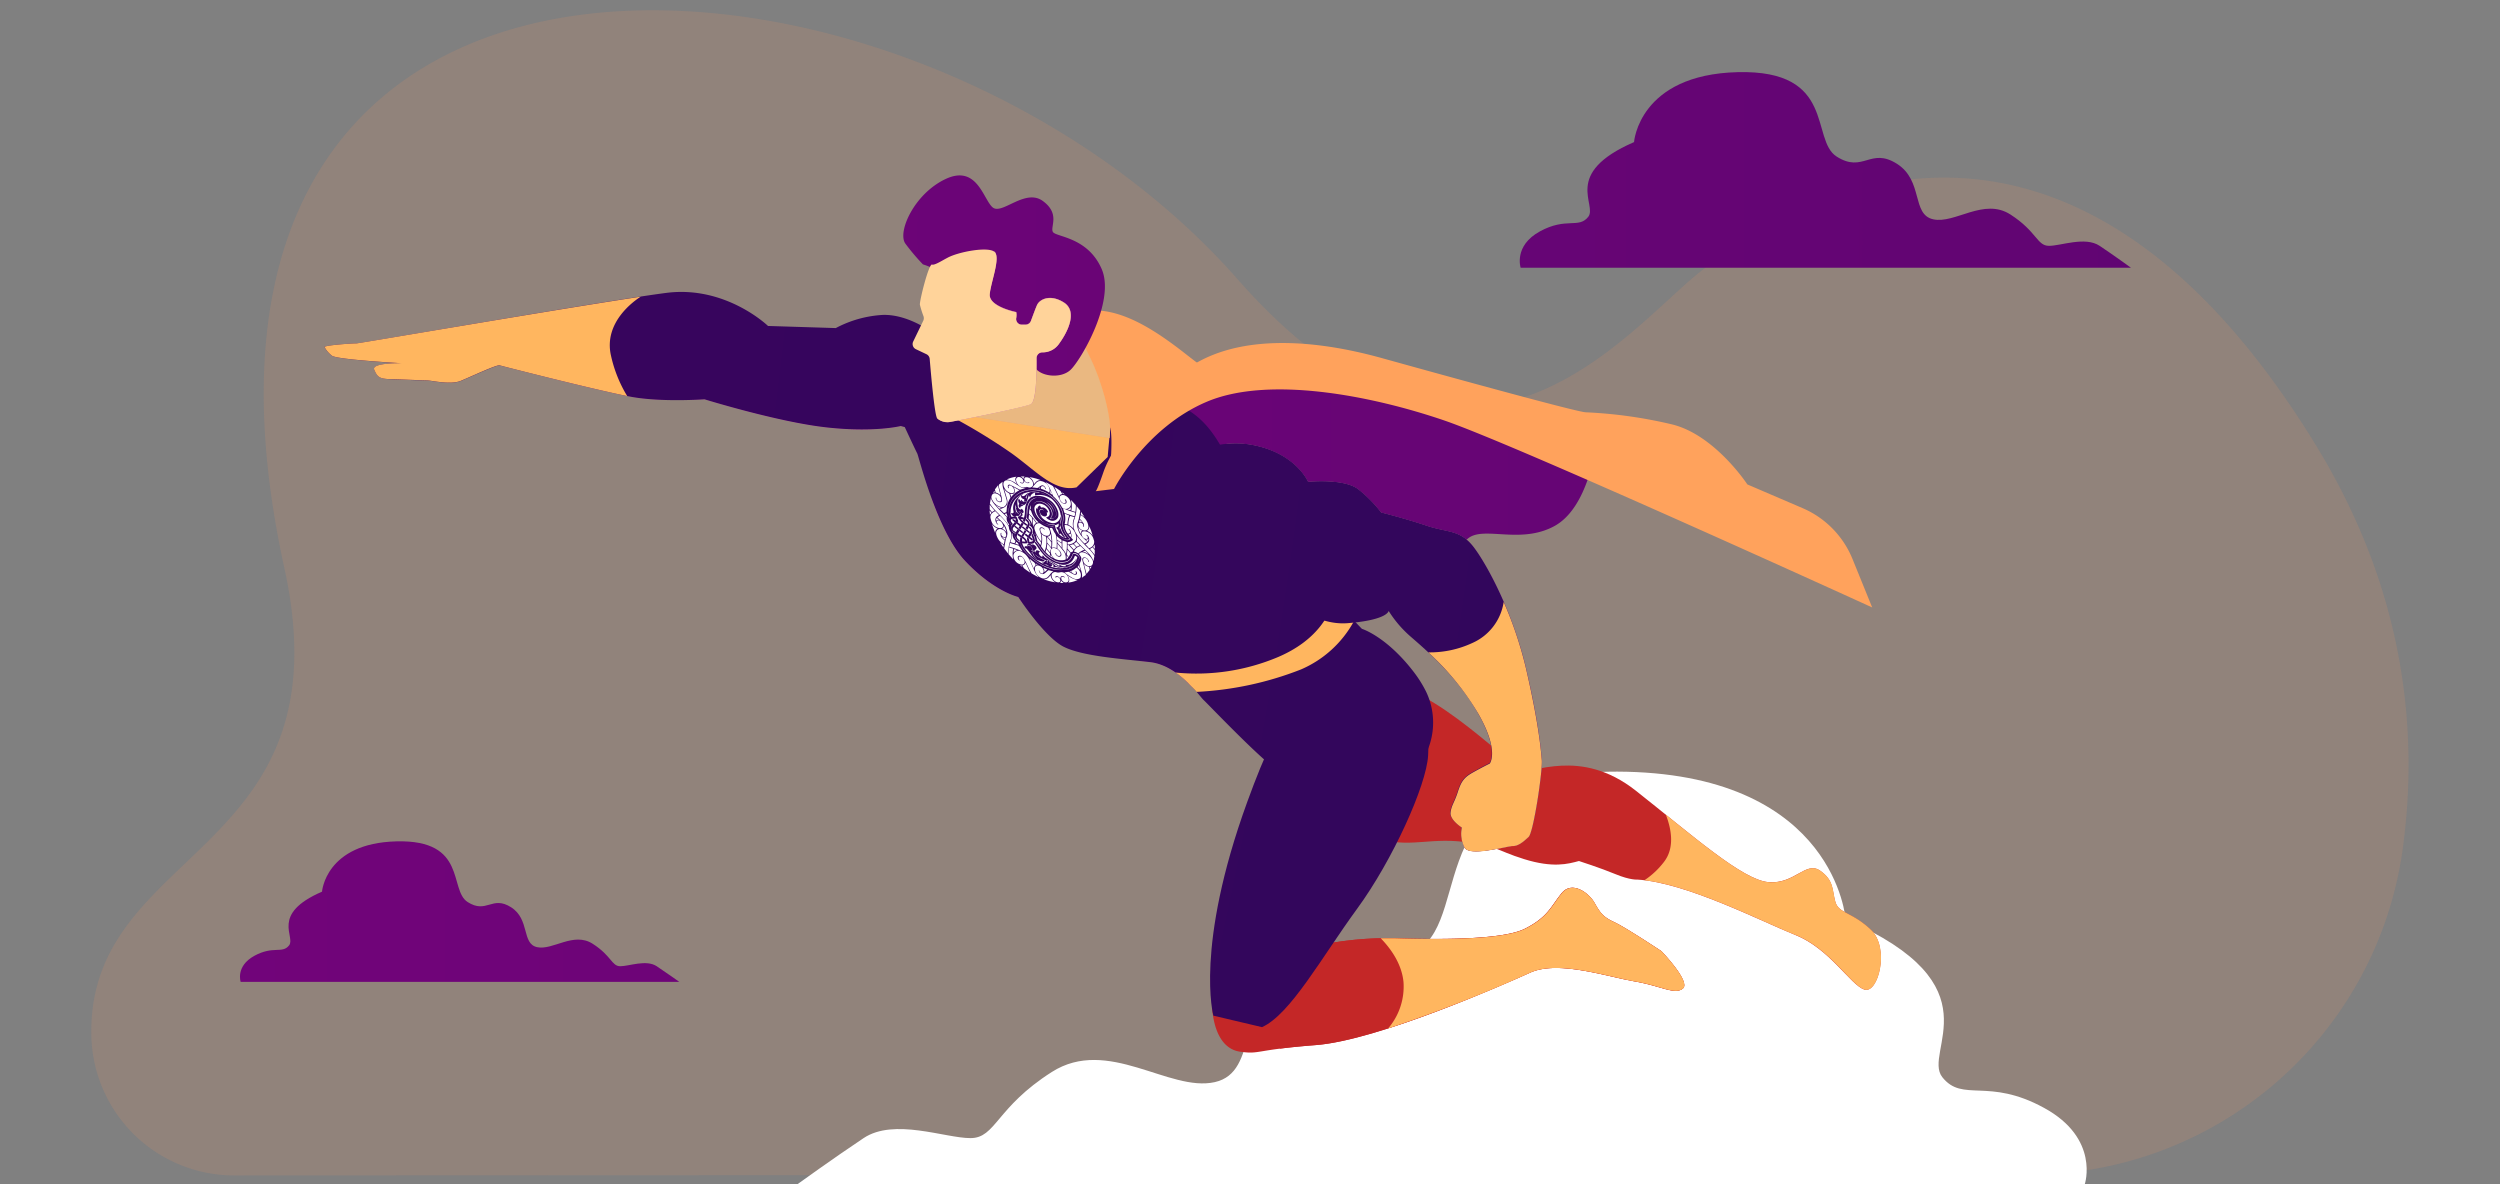 <?xml version="1.0" encoding="UTF-8"?> <svg xmlns="http://www.w3.org/2000/svg" xmlns:xlink="http://www.w3.org/1999/xlink" viewBox="0 0 570 270"><rect x="0" y="0" width="570" height="270" fill="#808080" stroke="none"/> <defs> <style>.cls-1{fill:#ffb65f;}.cls-2{fill:#c42727;}.cls-3{opacity:0.15;}.cls-4{fill:#f49460;}.cls-5{fill:#fff;}.cls-6{fill:url(#linear-gradient);}.cls-7{fill:#f2a269;}.cls-10,.cls-8{fill:#6c00ea;}.cls-8{opacity:0.5;}.cls-9{fill:url(#radial-gradient);}.cls-11{fill:#ffa25c;}.cls-12{clip-path:url(#clip-path);}.cls-13{fill:#eab881;}.cls-14{fill:url(#linear-gradient-2);}.cls-15{fill:url(#linear-gradient-3);}.cls-16{fill:url(#linear-gradient-4);}.cls-17{fill:url(#linear-gradient-5);}.cls-18{fill:#ffd39a;}.cls-19{clip-path:url(#clip-path-2);}.cls-20{fill:url(#linear-gradient-6);}.cls-21{fill:url(#linear-gradient-7);}</style> <linearGradient id="linear-gradient" x1="-1816.03" y1="104.99" x2="1838.14" y2="104.99" gradientUnits="userSpaceOnUse"> <stop offset="0" stop-color="#ffa600"></stop> <stop offset="0.44" stop-color="#7b047e"></stop> <stop offset="1" stop-color="#2f065c"></stop> </linearGradient> <radialGradient id="radial-gradient" cx="-897.77" cy="-44.22" r="2342.22" gradientUnits="userSpaceOnUse"> <stop offset="0" stop-color="#4b0060"></stop> <stop offset="0.23" stop-color="#44025f"></stop> <stop offset="0.54" stop-color="#32065c"></stop> <stop offset="0.92" stop-color="#140d58"></stop> <stop offset="1" stop-color="#0c0f57"></stop> </radialGradient> <clipPath id="clip-path"> <path class="cls-1" d="M245.45,111.12c-5,1.12-9-3.57-14.73-7.71a130.35,130.35,0,0,0-13.47-8.24,41.94,41.94,0,0,0,11.42-9.27c5.25-6.12,13.94-9,16.33-8.18s1.07-1.2,3.63,4,4.77,13.42,4.43,16.92-.51,5.55-.51,5.55"></path> </clipPath> <linearGradient id="linear-gradient-2" x1="-1816.03" y1="62.78" x2="1838.14" y2="62.78" xlink:href="#linear-gradient"></linearGradient> <linearGradient id="linear-gradient-3" x1="-1816.03" y1="52.51" x2="1838.14" y2="52.51" xlink:href="#linear-gradient"></linearGradient> <linearGradient id="linear-gradient-4" x1="-1816.03" y1="56.9" x2="1838.14" y2="56.9" xlink:href="#linear-gradient"></linearGradient> <linearGradient id="linear-gradient-5" x1="-1816.03" y1="60.27" x2="1838.14" y2="60.27" xlink:href="#linear-gradient"></linearGradient> <clipPath id="clip-path-2"> <path class="cls-2" d="M299.56,215.77a76.4,76.4,0,0,1,18.2-1.86c9.32.3,24.61.5,29.9-2.15s6-5.18,8.39-8.11,6.2-.05,7.46,2.15,1.85,3.22,4.49,4.43,10.81,6.65,10.81,6.65,6.75,7,4.87,8.5-4.8-.56-11.06-1.64-17.37-4.85-23.71-2S314.16,237.18,300,238.28s-12.59,2.15-17.24,1.51-6.16-6-6.39-10.15a15.47,15.47,0,0,1,1-6.79"></path> </clipPath> <linearGradient id="linear-gradient-6" x1="-1816.03" y1="207.84" x2="1838.14" y2="207.84" xlink:href="#linear-gradient"></linearGradient> <linearGradient id="linear-gradient-7" x1="-1816.03" y1="38.72" x2="1838.14" y2="38.72" xlink:href="#linear-gradient"></linearGradient> </defs> <g id="Слой_11" data-name="Слой 11"> <g id="иллюстрация_8часов" class="cls-3"> <path class="cls-4" d="M462.55,267.82a86,86,0,0,0,85.28-74.31c3.67-26.86.45-58.7-19.5-91.5C481.83,25.54,427.62,30.77,387.85,61.8c-16.94,13.22-52.79,62-105.73,1.81C207.27-21.43,29-33.76,64.83,129.49c14.52,66.13-45.08,63.25-44,106.85A32.57,32.57,0,0,0,53.5,268Z"></path> </g> <path class="cls-5" d="M466.05,252.6c-12.76-7-18.56-1.16-23.2-7s12.76-20.89-22.05-36c0,0-2.32-32.48-49.88-33.64s-34.81,32.48-47.57,40.6-16.24-4.64-29,3.48-7,24.37-17.4,26.69-24.37-10.44-37.13-2.32-12.76,15.08-18.56,15.08-17.4-4.64-24.36,0S181.82,270,181.82,270H475.33S478.81,259.56,466.05,252.6Z"></path> <path class="cls-2" d="M373.35,200.55c11.08.66,28.22,9.52,36,12.63s12.51,11.32,15.68,12.43,5.89-9.41,1.57-13.56-7.39-3.74-8.15-6.42-.28-4.9-3.5-7.13-5.8,3.12-11.73,2.63S385.86,190.46,373,180.3s-23.8-3.5-26.29-4.79-25.25-23.69-32.11-18-12.92,27.05-4.32,31.86,13.63,1.72,22.22,2.45,8.36,2,15,4.06,10,1.1,12.5.43c0,0,5,1.61,8.34,3S373.35,200.55,373.35,200.55Z"></path> <path class="cls-1" d="M374.92,200.7a18.35,18.35,0,0,0,4.48-4.2c2.45-3.19,1.71-7.4.41-10.76,10,8.07,18.59,15,23.45,15.39,5.93.49,8.5-4.87,11.73-2.63s2.74,4.45,3.5,7.13,3.84,2.28,8.15,6.42,1.59,14.66-1.57,13.56-7.87-9.31-15.68-12.43C401.93,210.21,386,202,374.92,200.7Z"></path> <path class="cls-6" d="M363.78,101.92s-1.65,13.77-9.33,18-16,0-19.63,2.76a45.26,45.26,0,0,0-7.11,7.07s-48.1-20.87-57.9-23.46-17.46-7.59-10.11-14.69,27.52-13.53,41.06-10.77,60.13,17.91,60.13,17.91Z"></path> <path class="cls-7" d="M212.44,113.79l.07-.09s6.08,9.15,11.3,14.59S238.06,134,238.06,134l8.94,7.52s12.11,2.75,17.18-.16,3.35-7.39,3.35-7.39c2.45-6.8,11.21-15.54,18.84-17.81,5.82,7.71,15.95,18.6,21,24-2,3.14-5.69,7.18-12.74,10.33a76.3,76.3,0,0,1-23,6c-2.19-2.29-5.51-5.07-9.42-5.54l-2.17-.24c5.69-.72,15.11,2.18,19.73.29,5.12-2.09,6.16-4,4.75-5.67s-7.32,3.26-10.1,3.68-1.05-1.09,3.35-4.45,2.35-4.71,2.35-4.71-7.36,5.06-9.2,5.27-13.55,3.55-20.67,2.15-12.53-10.1-12.53-10.1l-4.7.27c-.58-.82-.92-1.35-.92-1.35s-5.6-1.27-12.12-8.24C216.86,124.49,214.3,118.83,212.44,113.79Z"></path> <path class="cls-7" d="M144.82,85.53C156.26,84.25,157.39,82,157.39,82a20.08,20.08,0,0,0-1.15,3.18c-.57,2,3.52,5.2,10.5,6.07s28.47,1.54,31.22,0-2.5-10.73-2.5-10.73A62.41,62.41,0,0,1,206,97.32l-.7-.19s-6.11,1.56-17.15.29S160.59,91,160.59,91s-9.72.71-16.68-.56c-3.82-.7-12.27-2.73-19.23-4.45A146.89,146.89,0,0,0,144.82,85.53Z"></path> <path class="cls-8" d="M144.82,85.53C156.26,84.25,157.39,82,157.39,82a20.08,20.08,0,0,0-1.15,3.18c-.57,2,3.52,5.2,10.5,6.07s28.47,1.54,31.22,0-2.5-10.73-2.5-10.73A62.41,62.41,0,0,1,206,97.32l-.7-.19s-6.11,1.56-17.15.29S160.59,91,160.59,91s-9.72.71-16.68-.56c-3.82-.7-12.27-2.73-19.23-4.45A146.89,146.89,0,0,0,144.82,85.53Z"></path> <path class="cls-8" d="M212.44,113.79l.07-.09s6.08,9.15,11.3,14.59S238.06,134,238.06,134l8.94,7.52s12.11,2.75,17.18-.16,3.35-7.39,3.35-7.39c2.45-6.8,11.21-15.54,18.84-17.81,5.82,7.71,15.95,18.6,21,24-2,3.14-5.69,7.18-12.74,10.33a76.3,76.3,0,0,1-23,6c-2.19-2.29-5.51-5.07-9.42-5.54l-2.17-.24c5.69-.72,15.11,2.18,19.73.29,5.12-2.09,6.16-4,4.75-5.67s-7.32,3.26-10.1,3.68-1.05-1.09,3.35-4.45,2.35-4.71,2.35-4.71-7.36,5.06-9.2,5.27-13.55,3.55-20.67,2.15-12.53-10.1-12.53-10.1l-4.7.27c-.58-.82-.92-1.35-.92-1.35s-5.6-1.27-12.12-8.24C216.86,124.49,214.3,118.83,212.44,113.79Z"></path> <path class="cls-9" d="M212.28,75.64s-5.22-4-11-3.84a25.92,25.92,0,0,0-10.72,3l-15.45-.48s-9.61-9.29-23.2-7.54S81.88,78.33,81.28,78.29s-7.54.43-7.29.86a6.29,6.29,0,0,0,1.7,1.95c1.11.92,16,1.74,16,1.74s-7.12-.2-6.34,1.5,1.17,2,3.75,2.13,7.35.26,8.33.28,5.28,1.07,7.65.1,8.18-3.71,8.87-3.53,23,5.89,30,7.16,16.68.56,16.68.56,16.55,5.12,27.59,6.38,17.15-.29,17.15-.29l.92.25s2.5,5.38,2.84,6,4.39,17.53,10.91,24.49,12.12,8.24,12.12,8.24,6,9.19,10.4,11.37,13.24,2.73,19.71,3.49,11.34,7.91,12.14,8.62,13,13.56,17,16.13,11.08,1.24,12.27.95c.62-.15,10.83,5,15.85,1.59a16.26,16.26,0,0,0,5.58-20.64,27.62,27.62,0,0,0-2.65-4.25c-6.29-8.27-11.95-10-11.95-10s-24.31-25-28-33.23-6.34-13.1-11-16.24-15.76-5.76-29.67-4.22-17.07-.92-20.26-6.49A18.4,18.4,0,0,0,212.28,75.64Z"></path> <path class="cls-1" d="M81.28,78.29c.54,0,45.4-7.72,64.81-10.65-1.39.88-8.52,5.79-6.79,13.42A30.19,30.19,0,0,0,143,90.3c-7.79-1.54-28.4-6.8-29.07-7s-6.51,2.56-8.87,3.53-6.66-.08-7.65-.1-5.76-.2-8.33-.28-3-.44-3.75-2.13,6.34-1.5,6.34-1.5S76.8,82,75.69,81.1A6.29,6.29,0,0,1,74,79.15C73.74,78.72,80.67,78.25,81.28,78.29Z"></path> <line class="cls-10" x1="91.67" y1="82.84" x2="98.31" y2="82.54"></line> <path class="cls-1" d="M291.51,149.76c8.62-3.72,11.61-9.36,12.64-13.06,1.87,2,3.46,3.69,4.59,4.86a25,25,0,0,1-12.11,11.07,74.93,74.93,0,0,1-23.82,5.12h0c-.14-.16-.28-.33-.44-.5l0,0c-.45-.49-1-1-1.53-1.58l-.11-.1-.56-.52-.08-.07a21.32,21.32,0,0,0-2.07-1.64A47.9,47.9,0,0,0,291.51,149.76Z"></path> <path class="cls-11" d="M286.59,84.2s1.84-.09-5.22-.52-2.7,3.55-11.17-3.08-16-10.89-23.62-9.63-24.32,15.3-24.32,15.3l-2.63,5.59,13,8.35a13.3,13.3,0,0,1,9.36-5.75c6.24-.66,10.39.47,11.14,3.15s-.24,11.81-.24,11.81S270,88,274.65,87.88s17.54-2.36,18.29-2.4S286.59,84.2,286.59,84.2Z"></path> <path class="cls-7" d="M296.74,125.22c.36-2.88-11.53-3.77-15.1-4.74s9.47-.41,12-1.2,3.71-3.47-1.6-9.8a27.43,27.43,0,0,0-12.94-8.2,20.82,20.82,0,0,1,6.32.17c10,1.85,12.8,8.43,12.8,8.43s8.27-.85,11.52,1.76a30.66,30.66,0,0,1,5.14,5.23s5.45,1.36,10.31,3,7.69.85,10.79,4.91,9,15.07,11.93,27.62,3.39,18.49,3.6,20.89-1.87,16.45-3,17.5-2.3,2.09-3.66,2.09-10,2.61-11,.25a12,12,0,0,1-.56-1.73c3-1.25,9.18-2.4,10.56-3.19s1.72-4,2.55-7.82.59-12.4-3.52-20.75-12-13.9-14.14-17.68,7.42,2.44,4.25-.76-10.39-6.44-14.28-6.22-8,1.23-10.7-.56,4.11-3.36.93-4.22-17.75,4.08-23.45,4.06S296.38,128.1,296.74,125.22Z"></path> <path class="cls-8" d="M296.74,125.22c.36-2.88-11.53-3.77-15.1-4.74s9.47-.41,12-1.2,3.71-3.47-1.6-9.8a27.43,27.43,0,0,0-12.94-8.2,20.82,20.82,0,0,1,6.32.17c10,1.85,12.8,8.43,12.8,8.43s8.27-.85,11.52,1.76a30.66,30.66,0,0,1,5.14,5.23s5.45,1.36,10.31,3,7.69.85,10.79,4.91,9,15.07,11.93,27.62,3.39,18.49,3.6,20.89-1.87,16.45-3,17.5-2.3,2.09-3.66,2.09-10,2.61-11,.25a12,12,0,0,1-.56-1.73c3-1.25,9.18-2.4,10.56-3.19s1.72-4,2.55-7.82.59-12.4-3.52-20.75-12-13.9-14.14-17.68,7.42,2.44,4.25-.76-10.39-6.44-14.28-6.22-8,1.23-10.7-.56,4.11-3.36.93-4.22-17.75,4.08-23.45,4.06S296.38,128.1,296.74,125.22Z"></path> <path class="cls-9" d="M267.25,106s8.18-6.43,18.2-4.58,12.8,8.43,12.8,8.43,8.27-.85,11.52,1.76a30.66,30.66,0,0,1,5.14,5.23s5.45,1.36,10.31,3,7.69.85,10.79,4.91,9,15.07,11.93,27.62,3.39,18.49,3.6,20.89-1.87,16.45-3,17.5-2.3,2.09-3.66,2.09-10,2.61-11,.25a6.77,6.77,0,0,1-.67-3.9l0-.61s-2.74-1.73-2.54-3.41.86-2.24,1.63-4.63,1.4-3.33,3.31-4.42,4-2.12,4-2.12,2.26-2.85-2.61-11.35-11.7-14.31-15.21-17.37a26.24,26.24,0,0,1-5.18-6s-.18,2.05-9.29,2.79-16.18-7.85-16.18-7.85l11.47-4.44a80.48,80.48,0,0,1-17,5.66c-9.71,2.06-13.48,3.63-23.84-7"></path> <path class="cls-1" d="M245.45,111.12c-5,1.12-9-3.57-14.73-7.71a130.35,130.35,0,0,0-13.47-8.24,41.94,41.94,0,0,0,11.42-9.27c5.25-6.12,13.94-9,16.33-8.18s1.07-1.2,3.63,4,4.77,13.42,4.43,16.92-.51,5.55-.51,5.55"></path> <g class="cls-12"> <path class="cls-7" d="M219.08,94.1a42.69,42.69,0,0,0,9.59-8.2c5.25-6.12,13.94-9,16.33-8.18s1.07-1.2,3.63,4,4.77,13.42,4.43,16.92c0,.44-.08.85-.11,1.24l-34.16-5.32Z"></path> <path class="cls-13" d="M219.08,94.1a42.69,42.69,0,0,0,9.59-8.2c5.25-6.12,13.94-9,16.33-8.18s1.07-1.2,3.63,4,4.77,13.42,4.43,16.92c0,.44-.08.85-.11,1.24l-34.16-5.32Z"></path> </g> <path class="cls-14" d="M210.43,60.28a48.29,48.29,0,0,1-4-4.73c-1.89-2.62,2-11.39,9.2-14.75s8.59,4.81,10.73,6.51,7.39-4.43,11.41-1.48,1.62,5.88,2.29,7.05S248,54,251.18,61.33s-4.79,20.85-7.1,23-7,1.45-8.12-.6-6-.27-8.26-1.5-3-9.59-3.95-11-8.88-4.64-8.25-6.95S210.43,60.28,210.43,60.28Z"></path> <path class="cls-15" d="M237.1,54.94a.34.34,0,0,0,.13-.46l-1.59-2.77c-.93-1.62-3.19-.93-5.59-.21a22.59,22.59,0,0,1-3,.77c-1.81.25-3-1.25-4.23-2.85a10.48,10.48,0,0,0-2.21-2.32c-1.48-1-5.09-.14-7,1.66a4,4,0,0,0-.79,5.32c3,5.25,5.62,4.19,5.73,4.14a.35.35,0,0,0,.18-.45.33.33,0,0,0-.44-.17s-2.22.8-4.88-3.85a3.38,3.38,0,0,1,.66-4.5c1.83-1.71,5-2.34,6.17-1.58a10,10,0,0,1,2,2.17c1.25,1.6,2.67,3.41,4.86,3.1a21.66,21.66,0,0,0,3.15-.79c2.13-.64,4.14-1.25,4.8-.11l1.59,2.78A.34.34,0,0,0,237.1,54.94Z"></path> <path class="cls-16" d="M246.15,58.46a.23.23,0,0,0,.12-.12.33.33,0,0,0-.11-.46c-9.77-5.87-19,0-19.1,0a.34.34,0,0,0-.1.47.32.32,0,0,0,.47.1c.08,0,9-5.66,18.38,0A.32.32,0,0,0,246.15,58.46Z"></path> <path class="cls-17" d="M239.63,60.52a.32.32,0,0,0,.14-.16.32.32,0,0,0-.18-.44c-5.81-2.45-12.2.82-12.46,1a.33.33,0,0,0-.15.46.34.34,0,0,0,.46.14c.06,0,6.38-3.25,11.89-.94A.35.35,0,0,0,239.63,60.52Z"></path> <path class="cls-7" d="M225.64,67c-.29,2.89,6.05,4.12,6.05,4.12a4.21,4.21,0,0,1,0,1.3v0A1.28,1.28,0,0,0,233,74h.83a1.31,1.31,0,0,0,1.23-.86c.37-1,1-2.74,1.4-3.63.61-1.32,3-2.51,6.1-.57s1.12,6.37-1.06,9.37a4.52,4.52,0,0,1-3.8,2,1.31,1.31,0,0,0-1.36,1.31c0,3.13,0,9.93-1.33,10.52-1.69.78-17.77,4-18.68,4.08a3.63,3.63,0,0,1-2.61-.83s7.39-.58,8.93-5.25,3.3-11.16,3.48-13.79-4.88-5.33-4.55-10.87a10.48,10.48,0,0,1,5.19-8.12C228.12,58.78,225.93,64.13,225.64,67Z"></path> <path class="cls-8" d="M225.64,67c-.29,2.89,6.05,4.12,6.05,4.12a4.21,4.21,0,0,1,0,1.3v0A1.28,1.28,0,0,0,233,74h.83a1.31,1.31,0,0,0,1.23-.86c.37-1,1-2.74,1.4-3.63.61-1.32,3-2.51,6.1-.57s1.12,6.37-1.06,9.37a4.52,4.52,0,0,1-3.8,2,1.31,1.31,0,0,0-1.36,1.31c0,3.13,0,9.93-1.33,10.52-1.69.78-17.77,4-18.68,4.08a3.63,3.63,0,0,1-2.61-.83s7.39-.58,8.93-5.25,3.3-11.16,3.48-13.79-4.88-5.33-4.55-10.87a10.48,10.48,0,0,1,5.19-8.12C228.12,58.78,225.93,64.13,225.64,67Z"></path> <path class="cls-18" d="M212.51,60.32c-.73-.31-2.92,8.43-2.77,9.18a23.25,23.25,0,0,0,.82,2.61,1.34,1.34,0,0,1-.05,1l-2.3,4.76a1.3,1.3,0,0,0,.62,1.75l2.4,1.14a1.31,1.31,0,0,1,.74,1.07c.24,2.88,1.12,13.11,1.74,13.6a3.63,3.63,0,0,0,2.61.83c.91-.12,17-3.3,18.68-4.08,1.31-.59,1.37-7.39,1.33-10.52a1.31,1.31,0,0,1,1.36-1.31,4.52,4.52,0,0,0,3.8-2c2.18-3,4.12-7.42,1.06-9.37s-5.49-.75-6.1.57c-.4.89-1,2.59-1.4,3.63a1.31,1.31,0,0,1-1.23.86H233a1.28,1.28,0,0,1-1.28-1.55v0a4.21,4.21,0,0,0,0-1.3s-6.34-1.23-6.05-4.12,2.48-8.24,1.12-9.6-8.4-.05-10.89,1.37C214.9,59.35,213.05,60.55,212.51,60.32Z"></path> <path class="cls-2" d="M299.56,215.77a76.4,76.4,0,0,1,18.2-1.86c9.32.3,24.61.5,29.9-2.15s6-5.18,8.39-8.11,6.2-.05,7.46,2.15,1.85,3.22,4.49,4.43,10.81,6.65,10.81,6.65,6.75,7,4.87,8.5-4.8-.56-11.06-1.64-17.37-4.85-23.71-2S314.16,237.18,300,238.28s-12.59,2.15-17.24,1.51-6.16-6-6.39-10.15a15.47,15.47,0,0,1,1-6.79"></path> <g class="cls-19"> <path class="cls-2" d="M291.71,239.11c1.18-1,2.05-2,1.77-2.44-.73-1.27-4.53.91-7.89-.53s-2.59-5.26-1.69-9.57c.35-1.65.66-3.89,1.08-6.15l14.58-4.65a76.4,76.4,0,0,1,18.2-1.86c9.32.3,24.61.5,29.9-2.15s6-5.18,8.39-8.11,6.2-.05,7.46,2.15,1.85,3.22,4.49,4.43,10.81,6.65,10.81,6.65,6.75,7,4.87,8.5-4.8-.56-11.06-1.64-17.37-4.85-23.71-2S314.16,237.18,300,238.28C296.28,238.57,293.66,238.86,291.71,239.11Z"></path> </g> <path class="cls-9" d="M276.65,231.57s-4.32-15.64,7.73-48.75c8.11-22.28,13.48-29.13,26.95-26.34s14.65,8.93,14.28,15.76-8.1,23.91-16.18,34.95-15.2,24.08-21.69,27"></path> <path class="cls-1" d="M320,223.92c-.39-4.13-2.86-7.6-5.2-10,1,0,2,0,3,0,9.32.3,24.61.5,29.9-2.15s6-5.18,8.39-8.11,6.2-.05,7.46,2.15,1.85,3.22,4.49,4.43,10.81,6.65,10.81,6.65,6.75,7,4.87,8.5-4.8-.56-11.06-1.64-17.37-4.85-23.71-2a335.12,335.12,0,0,1-32.47,12.75A14.64,14.64,0,0,0,320,223.92Z"></path> <path class="cls-11" d="M254,111.49s7.1-13.94,21.15-19.89,37.36-1.46,54.07,4.24,97.64,42.66,97.64,42.66l-4.47-11A21.37,21.37,0,0,0,411,115.86l-12.6-5.41S391,99.15,381.21,96.76A104.92,104.92,0,0,0,361.49,94c-2.28-.18-28.07-7.25-46.41-12.35S277.91,76.19,267.22,87s-14.21,16.5-15.69,20.8S249.8,112,249.8,112Z"></path> <path class="cls-1" d="M333.27,188.67s-2.74-1.73-2.54-3.41.86-2.24,1.63-4.63,1.4-3.33,3.31-4.42,4-2.12,4-2.12,2.26-2.85-2.61-11.35a60.77,60.77,0,0,0-11.41-14,22.94,22.94,0,0,0,10-2.12,12.2,12.2,0,0,0,7.19-9.38,88.07,88.07,0,0,1,5.09,15.19c2.9,12.54,3.39,18.49,3.6,20.89s-1.87,16.45-3,17.5-2.3,2.09-3.66,2.09-10,2.61-11,.25a6.77,6.77,0,0,1-.67-3.9Z"></path> <path class="cls-20" d="M58,217.92c4.35-2.37,6.33-.39,7.91-2.37s-4.35-7.11,7.51-12.25c0,0,.79-11.07,17-11.47s11.86,11.07,16.21,13.84,5.54-1.58,9.89,1.18,2.37,8.31,5.93,9.1,8.3-3.56,12.65-.79,4.35,5.14,6.33,5.14,5.93-1.58,8.3,0,5.14,3.56,5.14,3.56h-100S53.66,220.3,58,217.92Z"></path> <path class="cls-21" d="M351.11,52.75c6.05-3.3,8.8-.55,11-3.3s-6.06-9.9,10.45-17.05c0,0,1.1-15.4,23.65-15.95s16.5,15.4,22.55,19.25,7.7-2.2,13.75,1.65,3.3,11.55,8.25,12.65,11.55-5,17.61-1.1,6.05,7.15,8.8,7.15,8.25-2.2,11.55,0,7.15,5,7.15,5H346.71S345.06,56.05,351.11,52.75Z"></path> <g id="лого"> <path class="cls-5" d="M230.71,119.74c-.2-.28-.39-.53-.55-.79-.24-.42-.21-.79.05-1,.07,0,.08-.1,0-.22a1.86,1.86,0,0,1-.29-1.13,6.86,6.86,0,0,1,.47-2,5,5,0,0,1,3-2.67,6,6,0,0,1,2.61-.27,6.46,6.46,0,0,1,2.15.51,7.45,7.45,0,0,1,3.62,3.39,5.08,5.08,0,0,1,.64,3.21,3.65,3.65,0,0,0,.17,2,6.5,6.5,0,0,0,1.25,1.91l.2.21a.94.94,0,0,1-1.06.17,3.94,3.94,0,0,1-2.43-2.09,8.22,8.22,0,0,1-.33-.87c-.17,0-.33,0-.49-.06a5.42,5.42,0,0,1-3.05-1.58,4.09,4.09,0,0,1-.94-1.42,2.48,2.48,0,0,1-.13-2c.47-1.06,2.17-1,3.36.14,1,.93,1.29,2.24.66,2.89a.17.17,0,0,0,0,.1,1.55,1.55,0,0,0,.37,0q1.09-.19.81-1.47a3.86,3.86,0,0,0-1.37-2.2,4.37,4.37,0,0,0-1.78-.88,2.39,2.39,0,0,0-2.92,1,4.53,4.53,0,0,0-.49,2c0,.5-.11,1-.16,1.46a.3.3,0,0,0,.08.16,2.48,2.48,0,0,1,.59.66,1,1,0,0,1,.15.71,2.25,2.25,0,0,0-.08.24s.05.07.09.09a1.38,1.38,0,0,1,.56,1.51c-.05.07,0,.13,0,.23a3.05,3.05,0,0,1,.59,1.53.36.36,0,0,0,.07.17,6.49,6.49,0,0,1,.9,1.2,8.73,8.73,0,0,0,2.94,2.92,3.78,3.78,0,0,0,3.4.42,2.06,2.06,0,0,0,.93-1,2.09,2.09,0,0,0,.22-.48c.07-.29.3-.36.62-.31a1.45,1.45,0,0,1,.93.77.75.75,0,0,1,0,.42,3.17,3.17,0,0,1-2,2.27,6.28,6.28,0,0,1-3,.28,10.49,10.49,0,0,1-4.61-1.75,12.58,12.58,0,0,1-2.8-2.51,4.43,4.43,0,0,1-1-1.76.81.81,0,0,0-.4-.51,1.55,1.55,0,0,1-.85-1.67c0-.09,0-.14-.11-.22-.77-.51-1-1.24-.64-1.73Zm4.52,5.71h0a.7.7,0,0,0,.61.1c.16,0,.19-.19.16-.36l.06.15a.46.46,0,0,0,.14-.73c-.23-.33-.69-.57-.93-.47l.19.27a1.23,1.23,0,0,0-.9-.43c-.38,0-.32.31-.29.61-.55-.15-.81,0-.57.43.18-.07.36.06.53.24a4.94,4.94,0,0,1,.36.44c.25.31.47.64.73,1a2.94,2.94,0,0,0,1.5,1.08c.24.06.5.16.75.22a.62.62,0,0,0,.35,0c.12,0,.19-.18.27-.26-.4-.18-.79-.34-1.19-.55a3,3,0,0,1-1.07-.91,4.52,4.52,0,0,0,1.58,1.07l-.62-.63,0,0a2.74,2.74,0,0,0,1.18.87.81.81,0,0,0,.49.09,1,1,0,0,1,.35,0,3.4,3.4,0,0,1,.34.07v0c-.23-.14-.46-.31-.69-.43a1.72,1.72,0,0,1-.64-.56s-.12-.13-.14-.12a.14.14,0,0,0-.12.1,1.13,1.13,0,0,0,0,.25,1.3,1.3,0,0,1-.77-.69c-.11-.3,0-.4.27-.44a1,1,0,0,0-.69-.38c-.32,0-.39.26-.28.62l0,0-.21-.41a.9.9,0,0,1-.88-.19ZM238.5,118a2.55,2.55,0,0,0,.94.63,1.35,1.35,0,0,0,1.84-.83,2.71,2.71,0,0,0-.26-1.72,4.63,4.63,0,0,0-1.58-2,4.55,4.55,0,0,0-3.32-1,2.43,2.43,0,0,0-2,1.44,5.12,5.12,0,0,0-.44,2,5,5,0,0,1-.26,1.67l-.2.48.4.35a4.61,4.61,0,0,0,.47-1.58c0-.26,0-.52,0-.77a4.86,4.86,0,0,1,.39-1.83c.58-1.19,1.62-1.67,3.29-1.19a4.3,4.3,0,0,1,2.08,1.31,4.07,4.07,0,0,1,.87,1.6c.26.84,0,1.48-.69,1.65a1.16,1.16,0,0,1-.68,0l.06-.06c.9-.62.32-2.44-1.08-3.32s-2.71-.45-2.85.63a3.55,3.55,0,0,0,1.21,3,5.12,5.12,0,0,0,2.91,1.51l.56.06.23.63a3.89,3.89,0,0,0,2.61,2.36.83.83,0,0,0,.88-.16l0,0-.12-.14a6.24,6.24,0,0,1-1.25-1.91,3.63,3.63,0,0,1-.19-2,5.09,5.09,0,0,0-.64-3.21,7.48,7.48,0,0,0-3.45-3.27,6.57,6.57,0,0,0-2.43-.58,5.74,5.74,0,0,0-2.82.44,4.73,4.73,0,0,0-2.86,3.41,8.77,8.77,0,0,0-.17,1.28,1.75,1.75,0,0,0,.36,1.06l.34-.1a1.54,1.54,0,0,1-.23-1.17,2.17,2.17,0,0,0,0-.25,4.46,4.46,0,0,1,1.49-3,5.55,5.55,0,0,1,5.16-1.09,6.44,6.44,0,0,1,3.79,2.64,5.41,5.41,0,0,1,.89,2,3.85,3.85,0,0,1,.08,1.64,3.82,3.82,0,0,0,.22,2.2,7.17,7.17,0,0,0,1,1.7l.12.15-.19,0a3.13,3.13,0,0,1-2.25-2.06c-.11-.32-.17-.64-.26-1h-.36a4,4,0,0,1-1.3-.2,4.22,4.22,0,0,1-2.85-2.73c-.24-.79-.12-1.39.46-1.69a1.56,1.56,0,0,1,1-.1,2.6,2.6,0,0,1,1.75,1.45c.34.84.17,1.39-.5,1.59Zm-2.56,5.78c.2.28.42.57.61.86a11.16,11.16,0,0,0,1.11,1.5,7,7,0,0,0,4.2,2.56,2.58,2.58,0,0,0,2.55-.78,3.48,3.48,0,0,0,.61-1.08c0-.15.18-.16.37,0s.26.17.2.38a2.88,2.88,0,0,1-1.83,2,6.3,6.3,0,0,1-3.58.15,11,11,0,0,1-5.09-2.7,7.88,7.88,0,0,1-1.77-2.15,2.65,2.65,0,0,1-.27-.84,5.78,5.78,0,0,1,0-.93l-.4-.27a4.76,4.76,0,0,0-.09.91,4.08,4.08,0,0,0,1.12,2.34,12.13,12.13,0,0,0,3.4,2.85,8.79,8.79,0,0,0,6.45,1.23,3.17,3.17,0,0,0,2.49-2.43c.09-.35,0-.58-.43-.86l-.23-.14c-.38-.21-.7-.13-.81.18a2.4,2.4,0,0,1-1.13,1.48,3.68,3.68,0,0,1-3.29-.31,7.93,7.93,0,0,1-2.69-2.38c-.31-.42-.57-.86-.87-1.28-.15-.21-.33-.4-.5-.6Zm-1.06-10.3a1.25,1.25,0,0,1,.36-.79,1.49,1.49,0,0,1,.75-.35l0,.63a4.52,4.52,0,0,1,3.8.81,6.14,6.14,0,0,0-1.61-1.08,2.69,2.69,0,0,0-1.31-.35l-.36.05v0l.18-.12-.15,0-1.15-.09a1.05,1.05,0,0,0-1.22.84c0,.17-.07.34-.11.51s0,.17-.07.26h0v-.29h-.23l-.2,0a.37.37,0,0,0,.43-.24,1.71,1.71,0,0,1,.49-.87.12.12,0,0,0-.12,0l-.5.4a2.6,2.6,0,0,1-.32.26.61.61,0,0,1-.63-.06l.19-.15.18-.15a.07.07,0,0,0-.08,0,3.71,3.71,0,0,0-1.68,1.4,3.1,3.1,0,0,0-.43,2.5c.08.35-.12.49-.48.39l-.11,0a1.24,1.24,0,0,0,.53.68.58.58,0,0,0,.82-.12,1.36,1.36,0,0,0,.76.29c.28,0,.38-.16.39-.42l0,.27a.55.55,0,0,0,0-.71.79.79,0,0,0-.44-.33,1.84,1.84,0,0,0-.4,0c.24-.16.5-.07,1,.36a.34.34,0,0,0,.19-.46,1,1,0,0,0-.48-.57V116c0,.18-.13.22-.33.13a.92.92,0,0,1-.46-.59,9.06,9.06,0,0,1-.14-1,1.74,1.74,0,0,1,.86-1.54c0,.43.12.63.72.85.07.22,0,.37-.17.43a.91.91,0,0,0,.37.09.93.93,0,0,0,.3-.09.51.51,0,0,1-.52.15c-.27,0-.45-.27-.63-.49-.12.12-.12.13,0,.41-.27-.15-.36-.42-.54-.63-.26.21-.23.6.08,1.16-.28.37-.2.73.23,1-.08-.33.09-.43.33-.47a3.19,3.19,0,0,0,.33-.11l.07-.07a.75.75,0,0,1-.58-.35c.51.33.82.32,1.05,0a1.69,1.69,0,0,0,.19-.32c.18-.5.35-1,.52-1.52,0,0,0-.1,0-.17Zm7,4,0,0,0,.09a2.67,2.67,0,0,1-.38,1,1.65,1.65,0,0,1-1.92.62,4.24,4.24,0,0,1-2.15-1.31,2.91,2.91,0,0,1-.53-.78,3.33,3.33,0,0,0,.78.9,2.61,2.61,0,0,1-.7-1.89l0,.27c.19-.33.38-.4.66-.27a.53.53,0,0,1,.31.33c-.25-.27-.51-.35-.71-.21s-.21.62.06,1a1.25,1.25,0,0,0,.95.53.49.49,0,0,0,.46-.61,1.94,1.94,0,0,0-.07-.33.65.65,0,0,0,.24,0,.1.1,0,0,0,.07-.11,1.7,1.7,0,0,0-1-1,3,3,0,0,0-.6,0l-.22-.45a.81.81,0,0,0-.6.86l-.3-.32a1.67,1.67,0,0,0,0,.18,2.47,2.47,0,0,0,.38,1.58,4.2,4.2,0,0,0,1.85,1.74,4,4,0,0,0,1.93.43,1.36,1.36,0,0,0,.88-.31l.1-.07c0,.15,0,.27,0,.39s-.1.54-.49.46a.7.7,0,0,0,.33.6.28.28,0,0,1,.06.16,1.42,1.42,0,0,0,.35.84.62.62,0,0,0,.12-.08.59.59,0,0,0,.06-.14c.42.65.84,1,1.13,1a12.86,12.86,0,0,1-.71-1.1,11.5,11.5,0,0,1-.49-1.14l-.15.67,0,0,.07-.59-.27,0a.42.42,0,0,0,.31-.37c.11-.56.22-1.12.31-1.68A5.78,5.78,0,0,0,241.91,117.43Zm-3.14,10.26a.44.44,0,0,0-.17,0,2,2,0,0,0-.44.33.39.39,0,0,1-.57.11,1.11,1.11,0,0,0,.95.54.41.41,0,0,1,.29.11,2.29,2.29,0,0,0,.55.3.41.41,0,0,0,.55-.48.67.67,0,0,1-.65-.27.39.39,0,0,1-.05-.31c0-.07.14-.08.22-.11l0,0-.05,0c.5.3,1,.61,1.5.9a4.38,4.38,0,0,0,.64.34c.23.09.47.14.71.21v-.05l-.19-.13a1.21,1.21,0,0,0,.73.16c.33-.07.65-.17,1-.26a.56.56,0,0,0,.13-.07l-.21-.06a1.25,1.25,0,0,0,.79-.27,3,3,0,0,0,.94-1.26.56.56,0,0,0,0-.12l0,0a2.69,2.69,0,0,1-2.53,1.46l.26.26a1.79,1.79,0,0,1-1.64-.41l.06.41-.16-.1c-.59-.34-1.17-.69-1.76-1a3.78,3.78,0,0,0-.56-.21c-.18-.07-.25,0-.27.16a.83.83,0,0,0,.26.7l0,0-.33-.38-.09.05,0,0Zm-3.37-6h-.06c0,.07-.07.15-.11.21s0,.13,0,.24a7.35,7.35,0,0,1,.32.77.38.38,0,0,1-.09.44,1.28,1.28,0,0,1-.76.12c0-.22,0-.41-.07-.6a.17.17,0,0,0-.05-.13,3.39,3.39,0,0,0-.33-.31.68.68,0,0,0-.05.17,2.46,2.46,0,0,0,.24,1.2.25.25,0,0,0,.13.09,1.89,1.89,0,0,0,.89,0c.31-.07.57-.21.55-.61a2.65,2.65,0,0,0-.28-1C235.65,122.1,235.52,121.91,235.4,121.71Zm-3.26-2.66a1.13,1.13,0,0,0,0-.4,6.16,6.16,0,0,0-.26-.67.28.28,0,0,0-.27-.2,3.55,3.55,0,0,0-1.14.09.54.54,0,0,0-.43.66,2.15,2.15,0,0,0,.7,1.15l.21-.25c-.14-.19-.27-.36-.38-.53s-.13-.42,0-.52a1.62,1.62,0,0,1,1-.14l.08.49Zm1.64,4.43c-.23,0-.43-.06-.62-.07,0,0-.09,0-.08.07s0,.22.06.34l.06,0a2.75,2.75,0,0,0,1.06,0s.06,0,.05-.08a2.23,2.23,0,0,0-.93-1.34c-.36-.25-.72-.48-1.09-.72l-.15-.1L232,122l1.31.86A1.38,1.38,0,0,1,233.78,123.48Zm-.32-5.47a2.14,2.14,0,0,0-1.37-.15,3.54,3.54,0,0,0,.85,1.14c.18.13.35.27.52.41l.6.47.2-.31c-.39-.31-.78-.6-1.15-.9a3.28,3.28,0,0,1-.36-.38l0,0,.45.08c.05,0,.12,0,.13,0A1.25,1.25,0,0,0,233.46,118Zm-1.63,1.32a3.32,3.32,0,0,1-.32-.24c-.09-.07-.13-.06-.17,0-.23.29-.47.56-.7.85s0,1.27.72,1.63a.12.12,0,0,0,.1,0,2.23,2.23,0,0,0,.19-.24l-.34-.23a.55.55,0,0,1-.23-.88Zm.18,1.38a8.38,8.38,0,0,0-.53,1c-.25.62.1,1.32.88,1.81l.19.11c0-.09,0-.16,0-.22s-.05-.24-.21-.36c-.41-.3-.55-.61-.45-1a.67.67,0,0,1,.09-.21c.13-.23.27-.45.4-.67a.75.75,0,0,0,.07-.12Zm2.57-.42.08.07c.35.29.45.59.3.86l-.27.49c-.08.13-.16.24-.22.32l.4.37,0,0c.15-.28.32-.55.46-.84a1.15,1.15,0,0,0,.08-.5,1.38,1.38,0,0,0-.7-1Zm-.69-1.66.19.18c.32.31.38.51.24.78l-.13.23c-.12.19-.23.38-.33.55l.42.37c.17-.33.36-.63.5-1s-.18-1.11-.77-1.46Zm-.78,2.91.19-.25-1.81-1.47-.2.24Zm.55.39s0,0,0,0l1.66,1.29a.19.19,0,0,0,.08,0,1.36,1.36,0,0,0,.11-.28s-.08-.12-.13-.16L234,121.75l-.14-.1Zm-.74.19.37.24.74-1.24-.34-.29Zm.09-1.89,1.68,1.31.17-.26L233.17,120Zm0-1.12-.75,1.21.4.35.75-1.23Zm7.23,10.2a1.38,1.38,0,0,1,.91.05c.35.07.69.1,1,.15-.39-.15-.76-.29-1.13-.41a4,4,0,0,0-.48-.09l.17-.11a10.22,10.22,0,0,0-1.32-.79c-.16-.07-.23,0-.14.14a1,1,0,0,0,.28.26.77.77,0,0,0,.29.07.79.79,0,0,1,.44.23C240.16,128.91,240.1,129,240.25,129.31Zm-7.58-9.78,0,0-1.48-1.17a.16.16,0,0,0-.1,0l-.35.08c.58.57,1.2,1,1.79,1.48Z"></path> <path class="cls-5" d="M236.72,131.58c-.47-.26-.95-.51-1.42-.78a.37.37,0,0,1-.17-.18c-.2-.36-.4-.71-.58-1.07-.32-.67-.62-1.34-1-2s-.88-1-1.31-.78c-.25.1-.28.55,0,.87a.32.32,0,0,0,.1.1.07.07,0,1,0,.08-.08c-.21-.31-.24-.62-.06-.72a.77.77,0,0,1,.9.31c.53.7.5,1.37-.24,1.49a2.13,2.13,0,0,1-1.93-1.75,1.16,1.16,0,0,1,1.32-1.4,1.73,1.73,0,0,1,.44.17,3.92,3.92,0,0,1,1,.7,5.34,5.34,0,0,1,1.15,1.8c.33.74.65,1.48,1,2.21a2.87,2.87,0,0,0,.36.57c.12.17.28.34.42.5Z"></path> <path class="cls-5" d="M228.58,109.83a4,4,0,0,0,.25,1.85c.22.73.45,1.46.64,2.19a1.38,1.38,0,0,1-.62,1.71.92.92,0,0,1-.69,0,3,3,0,0,1-1.89-1.56,1.06,1.06,0,0,1,0-1.3c.27-.31.68-.31,1.19-.06a1.46,1.46,0,0,1,.84,1.45c-.06.23-.31.3-.62.2a.92.92,0,0,1-.51-.56c0-.06,0-.12,0-.18a1.17,1.17,0,0,0-.05-.11s-.1,0-.1,0a1,1,0,0,0,.06.38,1.07,1.07,0,0,0,.8.65c.32.06.59-.09.59-.4a3.31,3.31,0,0,0-.12-.81c-.19-.75-.4-1.51-.6-2.26,0,0,0,0,0,0a.57.57,0,0,1,.19-.68A7,7,0,0,0,228.58,109.83Z"></path> <path class="cls-5" d="M238.54,110c.48.26,1,.51,1.44.78a.59.59,0,0,1,.17.18c.23.43.46.85.67,1.28.31.63.59,1.27.91,1.89a1.08,1.08,0,0,0,1.28.67c.23-.11.24-.55,0-.85a.27.27,0,0,0-.08-.1.5.5,0,0,0-.13,0,.45.45,0,0,0,0,.11c.21.29.24.6.07.71a.76.76,0,0,1-.9-.3c-.43-.55-.6-1.26.1-1.47s1.63.55,1.92,1.23c.37.9.08,1.66-.71,1.87a1.15,1.15,0,0,1-1-.18.49.49,0,0,1-.16-.16,8.55,8.55,0,0,0-1.88-2.43.52.52,0,0,1-.14-.19c-.23-.51-.44-1-.68-1.55a4.17,4.17,0,0,0-1-1.42Z"></path> <path class="cls-5" d="M246.69,131.73a3.59,3.59,0,0,0-.2-1.69c-.11-.4-.25-.79-.37-1.19a.44.44,0,0,1,0-.23c.1-.27.24-.52.33-.8.19-.59.1-.83-.45-1.48.25-.4.65-.54,1.27-.31a3.2,3.2,0,0,1,1.7,1.45,1.14,1.14,0,0,1,0,1.39,1,1,0,0,1-1.24,0,1.47,1.47,0,0,1-.78-1.41c.07-.23.31-.31.63-.2a.88.88,0,0,1,.5.56,1,1,0,0,0,0,.17.34.34,0,0,0,.06.12s.08,0,.09,0a.37.37,0,0,0,0-.18,1.08,1.08,0,0,0-1-.84c-.36,0-.53.26-.44.68s.27,1,.4,1.55l.36,1.53a.32.32,0,0,1-.11.34C247.17,131.33,246.93,131.53,246.69,131.73Z"></path> <path class="cls-5" d="M237.4,123.5a10.11,10.11,0,0,1-1.12-1.78,7,7,0,0,1-.41-1.1,1.06,1.06,0,0,1,1.12-1.33.56.56,0,0,1,.16.07,6.4,6.4,0,0,0,1.69.89.54.54,0,0,1,.16.1c.53.73.57,1.59-.07,1.79a1.54,1.54,0,0,1-1.74-1.31c0-.22,0-.38.22-.42a.7.7,0,0,1,.64.26.61.61,0,0,0,.16.09.67.67,0,0,0-.08-.17.9.9,0,0,0-.79-.35c-.24.05-.37.29-.3.6s.21.68.29,1A4.56,4.56,0,0,1,237.4,123.5Z"></path> <path class="cls-5" d="M241.08,125.13l0-1.21.48.58c.27.33.54.66.8,1a2.44,2.44,0,0,1,.61,2,.19.19,0,0,1-.11.12,3.28,3.28,0,0,1-2.28-.17l-.15-.08a2,2,0,0,1-.81-2c.13-.38.45-.5.93-.38a1.79,1.79,0,0,1,1.13.9c.25.45.18.82-.18.88a.72.72,0,0,1-.68-.44c0-.06,0-.12-.07-.17a.35.35,0,0,0-.1-.11s-.06,0-.05.08a1.07,1.07,0,0,0,.88.81c.5,0,.65-.44.38-1A2.17,2.17,0,0,0,241.08,125.13Z"></path> <path class="cls-5" d="M245.49,115.41l.79,1a.27.27,0,0,1,0,.17c-.1.59-.19,1.18-.32,1.75a5.72,5.72,0,0,1-.26.83,1.9,1.9,0,0,0,0,1.21,4.73,4.73,0,0,0,.68,1.58,7.36,7.36,0,0,0,.69.79c.27.27.55.53.87.83l-.58.33a.14.14,0,0,1-.11,0,9.73,9.73,0,0,1-1.88-2.28,3.6,3.6,0,0,1-.49-3,9,9,0,0,0,.59-3.14S245.47,115.45,245.49,115.41Z"></path> <path class="cls-5" d="M229.79,126.14l-.77-1a.29.29,0,0,1-.06-.19c.1-.58.19-1.16.31-1.73a4.48,4.48,0,0,1,.27-.83,2.2,2.2,0,0,0,0-1.55,4.49,4.49,0,0,0-1.05-1.83c-.28-.29-.58-.55-.87-.83l-.23-.22.6-.38a10.35,10.35,0,0,1,1.92,2.29,1.21,1.21,0,0,1,.12.35,1.84,1.84,0,0,0,.36,1,.91.91,0,0,1,.16.42,2.46,2.46,0,0,1-.12,1.39,8.55,8.55,0,0,0-.57,3.1A.41.41,0,0,1,229.79,126.14Z"></path> <path class="cls-5" d="M233.53,109.63c.3.49.84.65,1.1.45,0,0,.05,0,.05,0a.66.66,0,0,0,0-.14c-.05,0-.1,0-.13,0a.45.45,0,0,1-.46.07.76.76,0,0,1-.42-.37c-.19-.36-.22-.83.3-.83a1.45,1.45,0,0,1,1.13.52,1.55,1.55,0,0,1,.45,1.24.83.83,0,0,1-1.1.54,1.22,1.22,0,0,0-.88,0c-.52.2-1.4-.31-1.72-1a2.21,2.21,0,0,1-.18-.53c-.1-.61.38-1,1-.74a1.12,1.12,0,0,1,.69,1c0,.23-.3.31-.58.18-.05,0-.09-.06-.13-.07a.21.21,0,0,0-.11,0,.35.35,0,0,0,.07.11,1.63,1.63,0,0,0,.46.17C233.38,110.17,233.52,110,233.53,109.63Z"></path> <path class="cls-5" d="M234.2,111.14c-.5.16-1,.33-1.51.48a.31.31,0,0,1-.23,0l-1.14-.59c-.35-.17-.7-.35-1-.49a.37.37,0,0,0-.51.15.58.58,0,0,0,.1.56s.09.06.13.1,0-.09,0-.13c-.09-.2-.17-.39,0-.49a.58.58,0,0,1,.64.13,1.37,1.37,0,0,1,.56,1.13c0,.34-.31.51-.72.44a2.21,2.21,0,0,1-1.52-1.23c-.38-.73-.34-1.67.64-1.7a2.45,2.45,0,0,1,1.29.4c.32.2.63.41.94.62l.58.37a1.56,1.56,0,0,0,1.49.28,1.08,1.08,0,0,1,.32,0Z"></path> <path class="cls-5" d="M241.75,131.91c-.35-.45-.72-.63-1-.49a.25.25,0,0,0-.12.08s0,.1,0,.15.11,0,.14,0a.41.41,0,0,1,.4-.08.75.75,0,0,1,.51.47c.2.5,0,.77-.42.74a1.65,1.65,0,0,1-1.49-1.81.86.86,0,0,1,1.12-.48,1.4,1.4,0,0,0,.78,0,1.41,1.41,0,0,1,1.09.19,1.87,1.87,0,0,1,.86,1.2c.2.81-.37,1-.9.87a1.07,1.07,0,0,1-.76-1c0-.23.31-.3.6-.16l.1.06a.41.41,0,0,0,.11,0s0-.11-.08-.13c-.4-.3-.88-.18-.9.21Z"></path> <path class="cls-5" d="M240.18,130.29a1.87,1.87,0,0,0-.73.63,6.78,6.78,0,0,1-.62.69,1.32,1.32,0,0,1-1.52.11,1.82,1.82,0,0,1-.56-.37,2.18,2.18,0,0,1-.79-1.85.64.64,0,0,1,.9-.53,1.48,1.48,0,0,1,.9.65c.23.4.27.73.08,1s-.29.15-.51.05a.67.67,0,0,1-.34-.46c0-.05-.07-.11-.1-.17s-.06.09,0,.14a.83.83,0,0,0,1,.69,1.22,1.22,0,0,0,.43-.25c.24-.19.45-.4.69-.58a.25.25,0,0,1,.21,0Z"></path> <path class="cls-5" d="M247.47,124.11a4.5,4.5,0,0,0,.43-.27,1,1,0,0,0,.39-1.16,1.15,1.15,0,0,0-.46-.73.47.47,0,0,0-.17,0s.07.12.12.15a.5.5,0,0,1,.24.39c0,.21-.05.37-.25.4a1.16,1.16,0,0,1-1.07-.75c-.33-.76,0-1.07.72-1a2.41,2.41,0,0,1,1.92,1.83,1.41,1.41,0,0,1-.44,1.73,4.62,4.62,0,0,1-.48.28s-.1,0-.17,0C248,124.64,247.74,124.38,247.47,124.11Z"></path> <path class="cls-5" d="M226.94,116.55l.86.88-.42.26a1,1,0,0,0-.42,1,2.14,2.14,0,0,0,.24.63,1.63,1.63,0,0,0,.3.28s.08,0,.12,0a1.05,1.05,0,0,0-.07-.11c-.28-.25-.34-.35-.3-.56a.36.36,0,0,1,.5-.26,1.23,1.23,0,0,1,.71.55c.42.62.28,1.16-.31,1.19a1.85,1.85,0,0,1-.56-.06,2.23,2.23,0,0,1-1.46-1.28,4.65,4.65,0,0,1-.27-.85,1.24,1.24,0,0,1,.22-1.1A2.08,2.08,0,0,1,226.94,116.55Z"></path> <path class="cls-5" d="M243.41,124.16a4.54,4.54,0,0,1,0-.51s0-.06.08-.06a1.72,1.72,0,0,0,1.18-.51l-.42-.46s0-.08,0-.13a1.28,1.28,0,0,0-.11-1,.39.39,0,0,1,0-.15.94.94,0,0,0-.34-.7.49.49,0,0,0-.17-.06.75.75,0,0,0,.09.15.66.66,0,0,1,.2.76.52.52,0,0,1-.11.1c-.27.17-.38.12-.6-.27a3.23,3.23,0,0,1-.47-1.52c0-.09,0-.12.11-.12a2.18,2.18,0,0,1,1.53.74c1.07,1.06,1.35,2.64.55,3.24a3,3,0,0,1-.85.41A3.36,3.36,0,0,1,243.41,124.16Z"></path> <path class="cls-5" d="M242.67,130.51l.92-.14a.38.38,0,0,1,.19.06c.3.16.6.33.91.48a.87.87,0,0,0,.69.09c.22-.1.23-.44,0-.72l-.12-.08a.41.41,0,0,0,0,.11.21.21,0,0,0,0,.07c.08.17.14.33,0,.42a.43.43,0,0,1-.52,0,1.32,1.32,0,0,1-.51-.51s0-.11,0-.12a4.25,4.25,0,0,0,1.15-.71.13.13,0,0,1,.13,0,2.47,2.47,0,0,1,.92,1.4,2.64,2.64,0,0,1,0,.48c0,.44-.32.62-.71.69a1.91,1.91,0,0,1-1.26-.3c-.36-.21-.71-.45-1.07-.68Z"></path> <path class="cls-5" d="M239.22,112.32a7.58,7.58,0,0,0-1.88-.88c-.08-.36.08-.61.36-.6a.58.58,0,0,1,.56.46c0,.07,0,.19.13.21s0-.13,0-.21c-.14-.44-.57-.74-.92-.61a1.91,1.91,0,0,0-.62.39.6.6,0,0,1-.55.16c-.33-.06-.65-.07-.94-.1.28-.33.56-.68.86-1a1.24,1.24,0,0,1,1-.47,2.33,2.33,0,0,1,2.1,2A1.1,1.1,0,0,1,239.22,112.32Z"></path> <path class="cls-5" d="M229.07,123.2l-.19.91a3.32,3.32,0,0,1-1.46-1.53,3,3,0,0,1-.31-1c0-.78.61-1.16,1.43-.83a1.36,1.36,0,0,1,.87,1.45c-.13.32-.51.35-.85.07a.55.55,0,0,1-.26-.62.47.47,0,0,0,0-.16s-.11,0-.13.06a1.12,1.12,0,0,0,.22,1A3,3,0,0,0,229.07,123.2Z"></path> <path class="cls-5" d="M246.21,118.3l.19-.87a3.64,3.64,0,0,1,1.13,1,3.2,3.2,0,0,1,.63,1.61c.05.88-.74,1.07-1.42.8a1.36,1.36,0,0,1-.88-1.43c.12-.33.51-.37.85-.09a.55.55,0,0,1,.26.62.47.47,0,0,0,0,.16s.11,0,.13,0a1,1,0,0,0-.24-1C246.69,118.78,246.45,118.56,246.21,118.3Z"></path> <path class="cls-5" d="M249.3,127.91a5.25,5.25,0,0,0-1.32-2c-.53-.55-1.1-1.07-1.65-1.61l-.79-.81s-.08-.14-.06-.17a1.79,1.79,0,0,0,0-1.13v-.07a28.75,28.75,0,0,0,2.85,3.09,8.3,8.3,0,0,1,1.1,1.36.48.48,0,0,1,.08.29c-.06.37-.13.72-.2,1.07Z"></path> <path class="cls-5" d="M225.92,113.58a4.18,4.18,0,0,0,.81,1.39c.32.39.67.77,1,1.13.56.57,1.14,1.12,1.71,1.69.06.06.11.11.09.19a1.83,1.83,0,0,0,.4,1.38c.18.25.18.25.05.44-.13-.18-.24-.38-.38-.55-.36-.44-.72-.87-1.1-1.28-.66-.7-1.36-1.36-2-2.07a10.06,10.06,0,0,1-.74-1,.23.23,0,0,1-.06-.16Z"></path> <path class="cls-5" d="M240.9,125a1.39,1.39,0,0,0-1.06-.1,9.72,9.72,0,0,0-.53-4.53l.29,0,.27,0,.45.88a1.08,1.08,0,0,0,.11.18,1.54,1.54,0,0,1,.36.84A10.51,10.51,0,0,1,240.9,125Z"></path> <path class="cls-5" d="M237.44,121.67a1.74,1.74,0,0,0,1.05.66,6.24,6.24,0,0,1-.3,3.35c-.28-.37-.55-.73-.8-1.1a.17.17,0,0,1,0-.17,5,5,0,0,0,.15-2.33C237.5,122,237.48,121.83,237.44,121.67Z"></path> <path class="cls-5" d="M228.91,117l-.91-.88.19-.08a8.67,8.67,0,0,0,.82-.38c.67-.39.84-1.09.57-2-.21-.73-.43-1.46-.65-2.2l.28.36a2.62,2.62,0,0,0,.8.62.37.37,0,0,1,.14.14c.08.26.15.52.21.77a.21.21,0,0,1,0,.18,5.35,5.35,0,0,0-.81,2.32c0,.28-.05.55-.08.83a.1.1,0,0,1,0,.08Z"></path> <path class="cls-5" d="M245,117.92a3.26,3.26,0,0,0-.2,2.67,3.52,3.52,0,0,0-1.22-.93s0-.09,0-.14a4.82,4.82,0,0,1,.38-1.86.12.12,0,0,1,.13,0Z"></path> <path class="cls-5" d="M233.17,125.78a15.85,15.85,0,0,0-3.08-1.12c.07-.29.12-.56.19-.83a.09.09,0,0,1,.09,0l1.85.56a.25.25,0,0,1,.17.15C232.64,124.93,232.91,125.35,233.17,125.78Z"></path> <path class="cls-5" d="M245.18,116.88c-.06.29-.12.56-.18.82,0,0-.07,0-.11,0L242.8,117a.25.25,0,0,1-.13-.12c-.11-.31-.2-.62-.31-1A20,20,0,0,0,245.18,116.88Z"></path> <path class="cls-5" d="M243.23,123.58a11.61,11.61,0,0,1-.17,2.79,4,4,0,0,0-.78-1.22.25.25,0,0,1-.06-.13c0-.61,0-1.21,0-1.81Z"></path> <path class="cls-5" d="M245.84,126.21a2.08,2.08,0,0,0-1-.45l.07-.15a2.12,2.12,0,0,1,1.34-1.08.2.2,0,0,1,.15,0l.86.83A3.08,3.08,0,0,0,245.84,126.21Z"></path> <path class="cls-5" d="M244.25,116.43a4.75,4.75,0,0,0-.08-2.44c.12.12.23.22.33.33l.71.78a.5.5,0,0,1,.09.2c0,.45-.05.89-.09,1.33a.09.09,0,0,1-.1.07Z"></path> <path class="cls-5" d="M231,127.52l-1-1.12a.22.22,0,0,1-.06-.13c0-.49.05-1,.08-1.47l1,.31a5,5,0,0,0,0,2.39Z"></path> <path class="cls-5" d="M242.75,119.48a5,5,0,0,0,0-2.37l1,.4,0,.13a5.2,5.2,0,0,0-.36,1.84s0,.09-.07.09Z"></path> <path class="cls-5" d="M231.76,108.69c-.46.43-.28,1,.14,1.73a4.58,4.58,0,0,0-2.36-1.1A7.18,7.18,0,0,1,231.76,108.69Z"></path> <path class="cls-5" d="M243.56,132.83c.4-.42.24-1-.19-1.71a4.89,4.89,0,0,0,2.32,1.12A6.57,6.57,0,0,1,243.56,132.83Z"></path> <path class="cls-5" d="M234.9,130.59c-.47-.32-.94-.64-1.41-1a.9.9,0,0,1-.18-.28l-.21-.41c.35-.09.64-.24.69-.68Z"></path> <path class="cls-5" d="M241.48,113.3,240.39,111l.1.06,1.13.76a.79.79,0,0,1,.33.39c.06.13.2.29.19.4s-.17.08-.27.13A.65.65,0,0,0,241.48,113.3Z"></path> <path class="cls-5" d="M248.3,129.24a3.75,3.75,0,0,0,.09.39.49.49,0,0,1-.07.49c-.21.24-.4.49-.59.74l-.62-2.32A2,2,0,0,0,248.3,129.24Z"></path> <path class="cls-5" d="M227,112.31q-.07-.34-.15-.66a.11.11,0,0,1,0-.08l.68-.9.62,2.33A2,2,0,0,0,227,112.31Z"></path> <path class="cls-5" d="M235.74,110.42a2.1,2.1,0,0,0-1.07-1.64,11.8,11.8,0,0,1,2.69.72C236.5,109.41,236.14,109.92,235.74,110.42Z"></path> <path class="cls-5" d="M239.54,131.12a2.1,2.1,0,0,0,1.1,1.66,12.91,12.91,0,0,1-2.72-.73C238.76,132.14,239.13,131.63,239.54,131.12Z"></path> <path class="cls-5" d="M236.81,119.1l-.45.08-.06-.08a10.2,10.2,0,0,0-1.57-1.85.25.25,0,0,1-.11-.24c0-.3.06-.61.08-.93a1.13,1.13,0,0,1,.45.55,4.91,4.91,0,0,0,1.61,2.41Z"></path> <path class="cls-5" d="M244.13,126l-.69-.84a.3.3,0,0,1-.05-.16c0-.21,0-.41,0-.61s.25-.18.37,0l.92,1a.23.23,0,0,1,0,.18.31.31,0,0,1-.26.25A1.41,1.41,0,0,0,244.13,126Z"></path> <path class="cls-5" d="M239.69,124.85c-.32-.38-.61-.72-.89-1.07a.24.24,0,0,1-.05-.1c0-.42,0-.84-.05-1.28.34.41.67.8,1,1.21a.13.13,0,0,1,0,.1C239.72,124.08,239.7,124.45,239.69,124.85Z"></path> <path class="cls-5" d="M230.35,123.63a8.76,8.76,0,0,0,.29-1,9,9,0,0,0,.07-1.06.27.27,0,0,1,.16.27,1.94,1.94,0,0,0,.57,1.37c.08.08.11.15.07.22a.85.85,0,0,0-.06.17c-.1.3-.1.3-.47.19l-.57-.17Z"></path> <path class="cls-5" d="M231,111l1.42.79a5.31,5.31,0,0,0-1.87,1.53l-.22-.73c.46.07.86.07,1-.33A1.38,1.38,0,0,0,231,111Z"></path> <path class="cls-5" d="M235.75,129.75l-1.05-2.39.75.61.1.08a1.27,1.27,0,0,1,.58.72s0,.09,0,.11A1,1,0,0,0,235.75,129.75Z"></path> <path class="cls-5" d="M239.45,126l-.78-.94a.21.21,0,0,1,0-.12c0-.34.09-.67.13-1,.18.21.35.43.53.63s.45.54.22.77c-.07.06-.06.2-.07.31A2.4,2.4,0,0,0,239.45,126Z"></path> <path class="cls-5" d="M243.91,124.29l.31-.07.22-.07c.27-.1.27-.1.56.21l.37.39-.53.58Z"></path> <path class="cls-5" d="M249.11,124.78l.49.61a.16.16,0,0,1,0,.12c0,.32,0,.64,0,1l-1.1-1.35Z"></path> <path class="cls-5" d="M226.76,116.41l-.6.35-.51-.64a.07.07,0,0,1,0-.06l0-1Z"></path> <path class="cls-5" d="M237.23,124.29l-.68-.88a.52.52,0,0,1-.06-.13c-.05-.21-.11-.42-.16-.62a7.81,7.81,0,0,1-.15-.79,14.79,14.79,0,0,0,1.12,1.71s.07.11.06.15A5.07,5.07,0,0,1,237.23,124.29Z"></path> <path class="cls-5" d="M234.62,117.31c.21.21.41.41.6.62a.3.3,0,0,1,.06.11c0,.56.05,1.11.1,1.68,0-.06-.07-.13-.08-.18a2.31,2.31,0,0,0-.69-1.21.25.25,0,0,1-.08-.23C234.57,117.85,234.59,117.6,234.62,117.31Z"></path> <path class="cls-5" d="M249.13,122.13a2.8,2.8,0,0,0-1.34-1.11.93.93,0,0,0,.52-1.09A12.17,12.17,0,0,1,249.13,122.13Z"></path> <path class="cls-5" d="M226.12,119.41a2.81,2.81,0,0,0,1.37,1.11,1,1,0,0,0-.56,1.1Z"></path> <path class="cls-5" d="M243.38,125.3c.23.29.45.55.65.82a.15.15,0,0,1,0,.14c-.11.25-.23.49-.36.76-.17-.21-.3-.39-.44-.57a.13.13,0,0,1,0-.06C243.29,126,243.34,125.68,243.38,125.3Z"></path> <path class="cls-5" d="M246.18,124.34l-.7.34-.64-.68.55-.47Z"></path> <path class="cls-5" d="M239.32,126.77l-.89-.86a.16.16,0,0,1-.05-.14c.06-.19.14-.38.21-.58q.42.5.81,1a.12.12,0,0,1,0,.11C239.4,126.44,239.37,126.58,239.32,126.77Z"></path> <path class="cls-5" d="M235.46,118.16l.73,1s0,.1,0,.11a1.31,1.31,0,0,0-.52.88A5.94,5.94,0,0,1,235.46,118.16Z"></path> <path class="cls-5" d="M241.07,123.23l1,.68,0,1-.57-.7-.11-.13A.88.88,0,0,1,241.07,123.23Z"></path> <path class="cls-5" d="M240.9,122.17a5.15,5.15,0,0,0,1.08.88.24.24,0,0,1,.06.11c0,.18,0,.37,0,.57a4.83,4.83,0,0,1-1-.68.33.33,0,0,1-.07-.17C241,122.66,240.94,122.43,240.9,122.17Z"></path> <path class="cls-5" d="M239.7,123.41l-.87-1.06a.77.77,0,0,0,.7-.58l.05,0,.18,1.63Z"></path> <path class="cls-5" d="M245.81,120.08a1.8,1.8,0,0,0,1,.91c-.33.14-.42.41-.34.81A4.17,4.17,0,0,1,245.81,120.08Z"></path> <path class="cls-5" d="M229.47,121.44a1.92,1.92,0,0,0-1-.89c.33-.14.41-.43.34-.82A4.58,4.58,0,0,1,229.47,121.44Z"></path> <path class="cls-5" d="M238.11,130.43a1.36,1.36,0,0,0-.31-1l1,.42-.64.58Z"></path> <path class="cls-5" d="M227.05,115.14a3.51,3.51,0,0,0,1.38.66l-.55.19s-.09,0-.13-.07l-.72-.76Z"></path> <path class="cls-5" d="M248.22,126.4a3.61,3.61,0,0,0-1.37-.66l.54-.19s.08,0,.1,0l.75.79Z"></path> <path class="cls-5" d="M231.09,125.93c0-.24.06-.48.1-.71a.08.08,0,0,1,.09,0c.23.06.46.14.69.22a1.49,1.49,0,0,0-.84.55Z"></path> <path class="cls-5" d="M243.3,116.15a1.57,1.57,0,0,0,.88-.55c0,.25-.06.49-.1.73a.07.07,0,0,1-.08,0Z"></path> <path class="cls-5" d="M246,128.88l.37,1.17-.71-.76Z"></path> <path class="cls-5" d="M244.1,121.65a.91.91,0,0,1,0,.82l-.49-.6Z"></path> <path class="cls-5" d="M231.52,124l.16-.48c.49.35.5.37.58.71Z"></path> <path class="cls-5" d="M228,123.65l.84.63-.06.56Z"></path> <path class="cls-5" d="M247.26,117.89l-.84-.62.06-.57Z"></path> <path class="cls-5" d="M238.6,114.47a3.16,3.16,0,0,1,1.72,2.4,4,4,0,0,0-.61-1.31A4.79,4.79,0,0,0,238.6,114.47Z"></path> <path class="cls-5" d="M229.46,117c.08.23.17.44.23.65s0,.1-.05.17l-.59-.6Z"></path> <path class="cls-5" d="M240,112.87l-.58-.43.11-.66Z"></path> <path class="cls-5" d="M232.71,108.63l.94,0a.52.52,0,0,0-.25.63,3.93,3.93,0,0,0-.31-.38A2.6,2.6,0,0,0,232.71,108.63Z"></path> <path class="cls-5" d="M229.12,123.07a2.32,2.32,0,0,1-.71-.78.91.91,0,0,0,.88.27Z"></path> <path class="cls-5" d="M225.71,117.38l-.09-1,.45.51Z"></path> <path class="cls-5" d="M249.2,124.71l.37-.55.08,1Z"></path> <path class="cls-5" d="M241.88,132.26a1.7,1.7,0,0,0,.67.66l-.86,0A.64.64,0,0,0,241.88,132.26Z"></path> <path class="cls-5" d="M246.83,119.21A.92.92,0,0,0,246,119l.16-.5A2.25,2.25,0,0,1,246.83,119.21Z"></path> <path class="cls-5" d="M248,123.48l-.5-.48c.31.06.53,0,.65-.19A.85.85,0,0,1,248,123.48Z"></path> <path class="cls-5" d="M243.19,126.62c.5.61.46.42.15.76a.94.94,0,0,1-.14.12Z"></path> <path class="cls-5" d="M227.79,118.56c-.36-.1-.55,0-.67.21a.86.86,0,0,1,.16-.7Z"></path> <path class="cls-5" d="M240.09,127.25l-.61-.39.1-.39Z"></path> <path class="cls-5" d="M235,116.15h0c-.28-.27-.25-.16-.18-.43s.12-.35.19-.54Z"></path> <path class="cls-5" d="M248.89,129.18l-.33.53c0-.14-.07-.27-.09-.39s0-.07.06-.07S248.74,129.21,248.89,129.18Z"></path> <path class="cls-5" d="M232.53,128.84l.35.07a.25.25,0,0,1,.1.08,3.12,3.12,0,0,1,.16.31Z"></path> <path class="cls-5" d="M242.77,112.72l-.45-.11-.2-.38Z"></path> <path class="cls-5" d="M226.73,111.89l.08.38-.39.09Z"></path> <path class="cls-5" d="M243.84,130.31l.25-.08.28.37Z"></path> <path class="cls-5" d="M236.58,128.77l-.29,0-.14-.31Z"></path> <path class="cls-5" d="M236.88,111.31l.27-.23C237.16,111.46,237.17,111.4,236.88,111.31Z"></path> <path class="cls-5" d="M236,121.55l.06.41C235.87,121.79,235.87,121.78,236,121.55Z"></path> <path class="cls-5" d="M232.21,117.48l.34-.09,0-.06a1.37,1.37,0,0,1-.79-.69c-.16.42-.16.42-.28.46.22-.17.16-.48.09-.78a2.42,2.42,0,0,1,0-1.36,1.35,1.35,0,0,0,.47,1.14l0,0-.45-.45c.05.2.07.37.13.55a1.6,1.6,0,0,0,.65,1,1,1,0,0,0,.24.1.85.85,0,0,0,0-.23c-.07-.18-.16-.25-.43-.35,0,0,.27.06.37.16a.55.55,0,0,1,.18.51A.31.31,0,0,1,232.21,117.48Z"></path> <path class="cls-5" d="M235.23,125.45c.17-.08.2-.16.09-.4a1.18,1.18,0,0,0-.49-.62,1.39,1.39,0,0,0-.21-.1l.18.47h0l-.24-.49-.14.2c-.08-.22.07-.36.31-.23a1.32,1.32,0,0,1,.42.36,1.71,1.71,0,0,1,.27.54c.07.2,0,.25-.16.27Z"></path> <path class="cls-5" d="M235.27,125.9c.07,0,.08,0,.14.06a2.94,2.94,0,0,1,.25.46,3,3,0,0,0,.83,1.11,2.64,2.64,0,0,1-.9-1c-.06-.15-.12-.29-.19-.43a.7.7,0,0,0-.14-.16Z"></path> <path class="cls-5" d="M235.26,125.9l-.12.26-.26-.29v0l.21.21.16-.16Z"></path> </g> </g> </svg> 